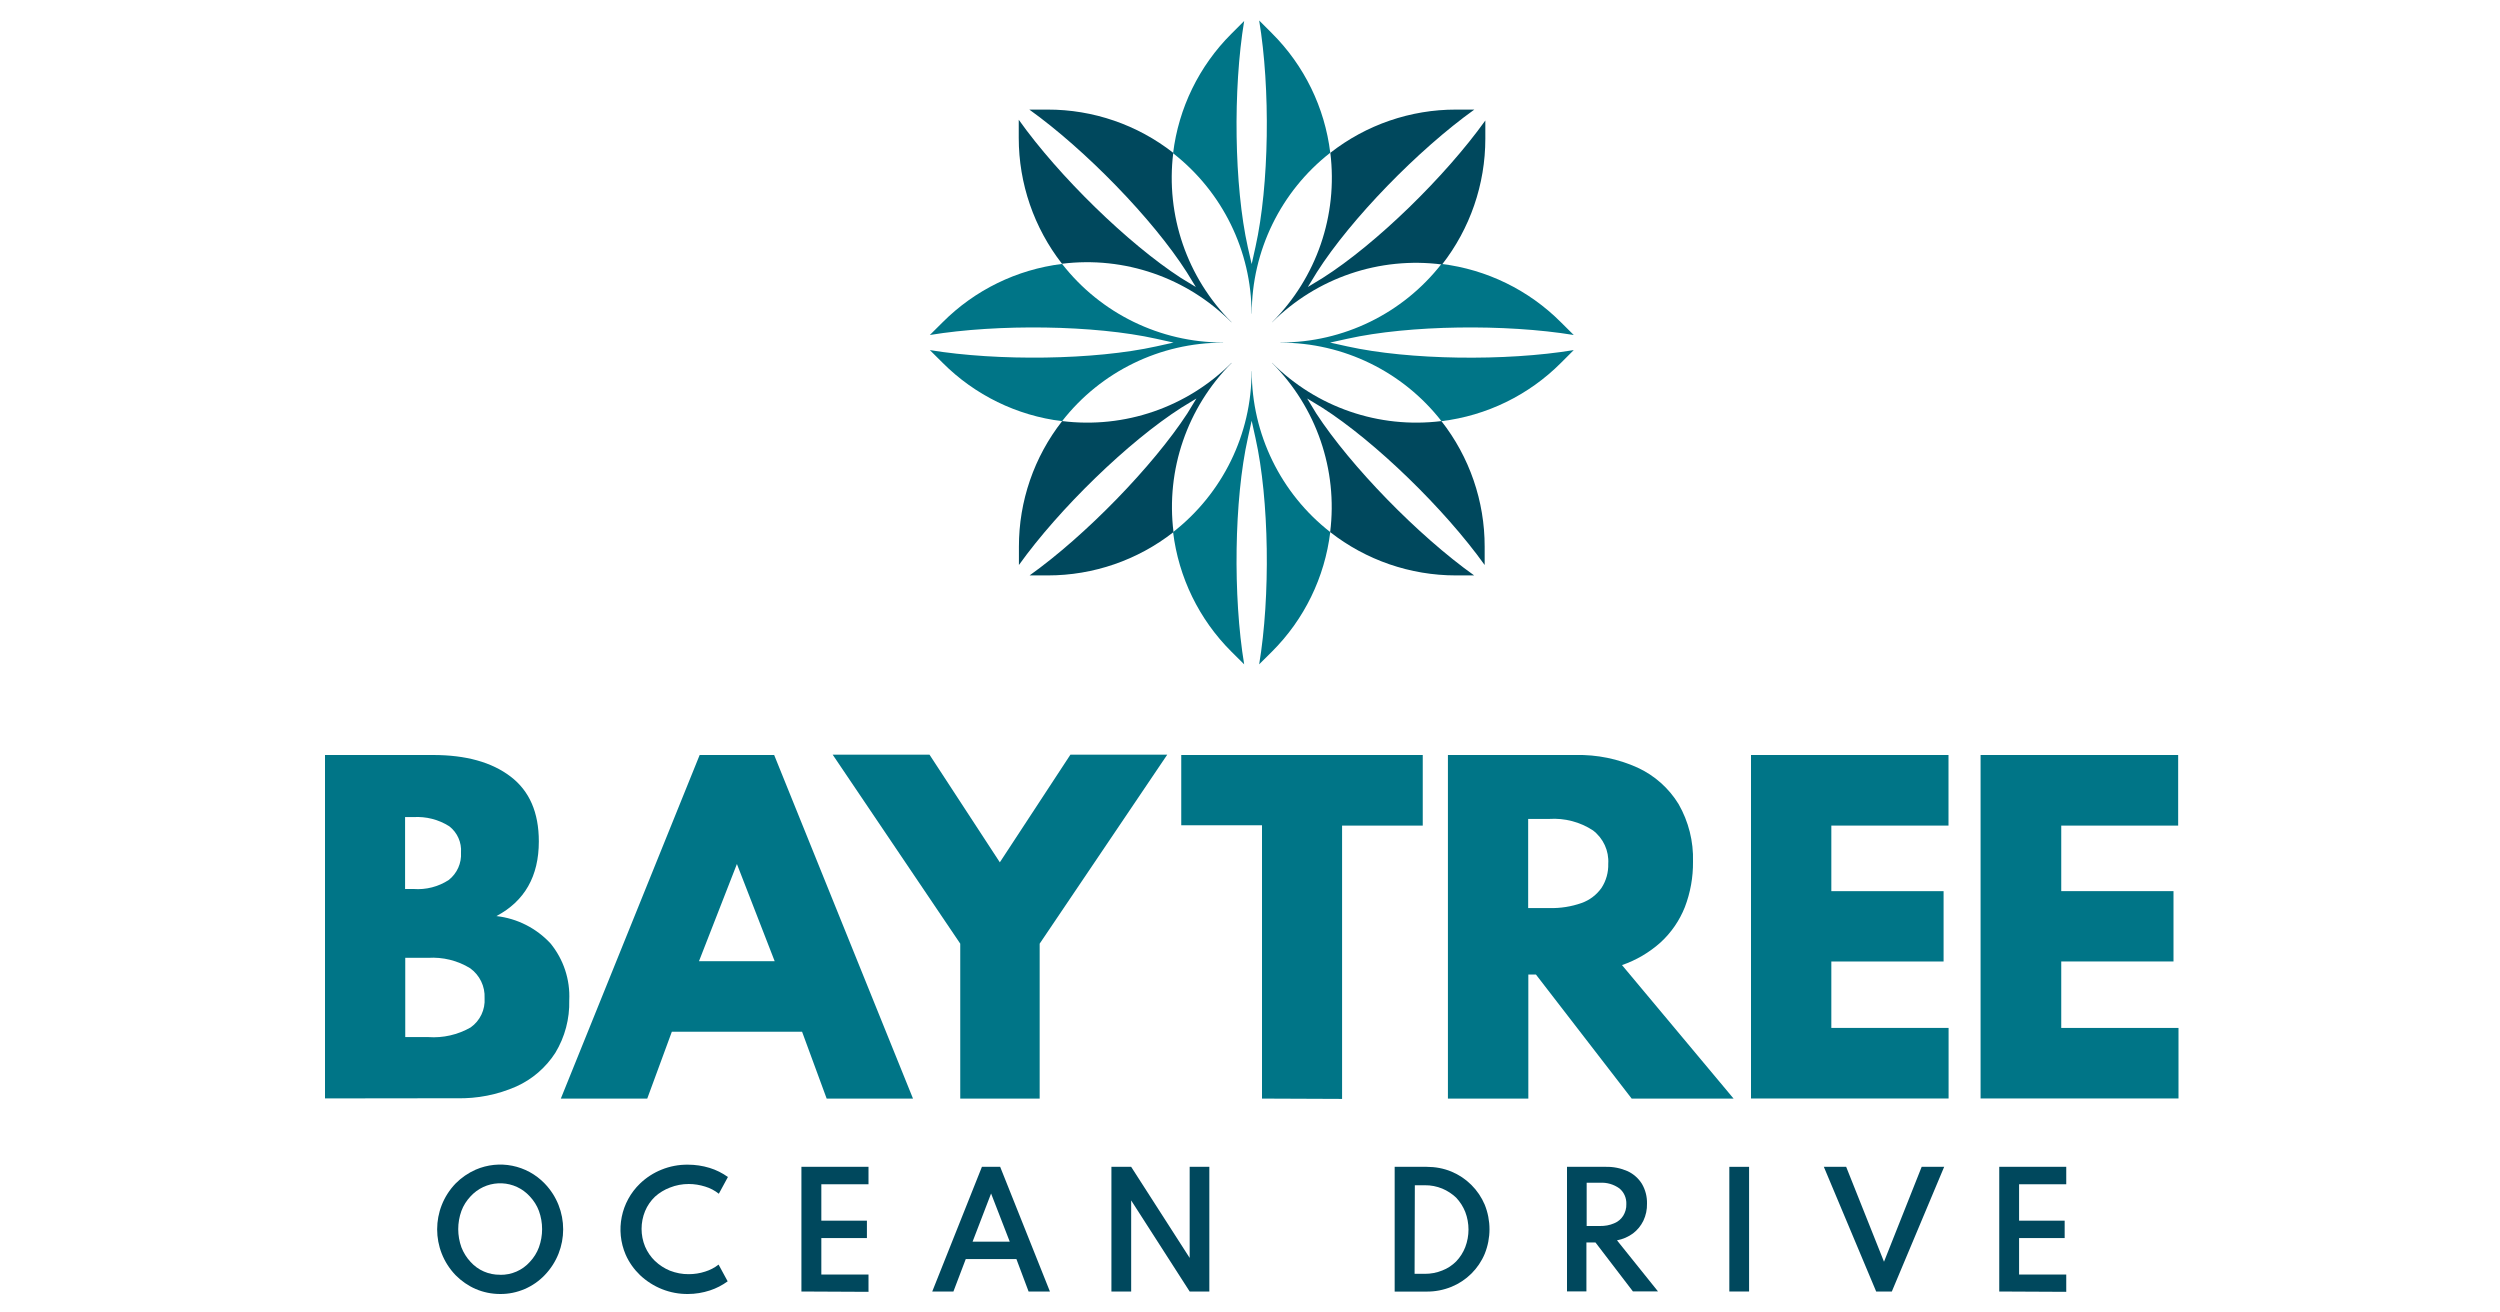 <?xml version="1.0" encoding="UTF-8"?>
<svg id="logos" xmlns="http://www.w3.org/2000/svg" viewBox="0 0 300 157.44">
  <defs>
    <style>
      .cls-1 {
        fill: #00485d;
      }

      .cls-2 {
        fill: #007587;
      }
    </style>
  </defs>
  <g id="Layer_2" data-name="Layer 2">
    <g id="Layer_1-2" data-name="Layer 1-2">
      <path class="cls-2" d="M39,131.83v-41.23h12.97c3.94,0,7.03.86,9.29,2.58,2.27,1.72,3.4,4.31,3.4,7.79,0,4.18-1.7,7.16-5.09,8.96,2.49.28,4.79,1.45,6.49,3.28,1.57,1.92,2.37,4.35,2.25,6.82.06,2.22-.52,4.41-1.67,6.31-1.14,1.77-2.77,3.18-4.69,4.04-2.25.99-4.69,1.47-7.15,1.41l-15.8.02ZM48.64,106.68h.99c1.49.11,2.98-.27,4.23-1.09.99-.79,1.54-2.01,1.46-3.28.09-1.22-.44-2.41-1.41-3.16-1.28-.81-2.78-1.19-4.29-1.1h-1.01v8.64ZM48.64,124.45h2.75c1.78.13,3.55-.28,5.09-1.16,1.13-.8,1.76-2.13,1.67-3.51.07-1.41-.58-2.76-1.73-3.59-1.51-.93-3.28-1.36-5.05-1.25h-2.74v9.5Z"/>
      <path class="cls-2" d="M67.3,131.83l16.66-41.23h8.94l16.66,41.23h-10.36l-2.95-8.02h-15.63l-2.95,8.02h-10.36ZM83.89,115.34h9.07l-4.53-11.66-4.55,11.66Z"/>
      <path class="cls-2" d="M115.23,131.83v-18.59l-15.31-22.68h11.62l8.44,12.92,8.47-12.92h11.62l-15.31,22.68v18.59h-9.54Z"/>
      <path class="cls-2" d="M151.44,131.83v-32.8h-9.69v-8.43h28.98v8.47h-9.68v32.8l-9.62-.04Z"/>
      <path class="cls-2" d="M173.75,131.83v-41.23h15.31c2.57-.06,5.12.46,7.46,1.52,2.03.94,3.74,2.46,4.91,4.37,1.2,2.1,1.8,4.48,1.73,6.9.02,1.87-.31,3.72-.98,5.47-.64,1.61-1.63,3.05-2.9,4.22-1.35,1.21-2.92,2.14-4.64,2.73l13.39,16.02h-12.23l-11.49-14.89h-.91v14.89h-9.64ZM183.39,108.97h2.53c1.32.03,2.63-.17,3.87-.61.97-.34,1.8-.98,2.39-1.81.56-.86.84-1.87.81-2.9.1-1.55-.59-3.05-1.83-4-1.55-1.02-3.4-1.5-5.25-1.38h-2.53v10.7Z"/>
      <path class="cls-2" d="M210.12,131.83v-41.23h23.7v8.47h-14.06v7.87h13.47v8.44h-13.47v7.97h14.07v8.47h-23.71Z"/>
      <path class="cls-2" d="M237.67,131.83v-41.23h23.71v8.47h-14.03v7.87h13.47v8.44h-13.47v7.97h14.07v8.47h-23.76Z"/>
      <path class="cls-1" d="M60.02,155.28c-1.01,0-2.01-.2-2.94-.6-.9-.39-1.72-.96-2.41-1.66-2.95-3.07-2.95-7.93,0-11,.69-.7,1.51-1.26,2.41-1.66,2.84-1.23,6.13-.57,8.28,1.66,2.96,3.07,2.96,7.93,0,11-.68.71-1.49,1.27-2.39,1.66-.93.4-1.93.61-2.94.6ZM60.02,152.98c1.36.02,2.66-.54,3.56-1.55.48-.51.85-1.1,1.09-1.75.51-1.41.51-2.96,0-4.37-.24-.65-.62-1.24-1.09-1.74-1.79-1.97-4.83-2.11-6.8-.32,0,0,0,0,0,0-.11.1-.22.21-.32.32-.47.5-.85,1.09-1.09,1.74-.51,1.41-.51,2.96,0,4.37.25.64.62,1.24,1.09,1.74.9,1.01,2.2,1.57,3.55,1.55h0Z"/>
      <path class="cls-1" d="M82.54,155.28c-2.13.02-4.18-.8-5.73-2.26-.73-.7-1.32-1.53-1.73-2.46-1.26-2.93-.57-6.33,1.73-8.54.74-.71,1.62-1.28,2.57-1.66,1-.41,2.08-.61,3.16-.6.89,0,1.77.13,2.62.39.78.24,1.52.61,2.19,1.09l-1.09,2.01c-.49-.39-1.04-.68-1.64-.86-.64-.2-1.3-.31-1.97-.31-.77,0-1.54.14-2.26.43-.66.25-1.27.62-1.79,1.09-.51.49-.92,1.08-1.19,1.73-.56,1.37-.56,2.9,0,4.26.28.65.68,1.24,1.19,1.73.52.49,1.13.89,1.79,1.16.72.28,1.49.43,2.26.42.67,0,1.33-.1,1.97-.31.58-.18,1.13-.46,1.61-.84l1.09,2.01c-.65.47-1.36.84-2.12,1.09-.86.28-1.75.43-2.66.43Z"/>
      <path class="cls-1" d="M96.17,154.98v-14.96h8.05v2.09h-5.66v4.37h5.47v2.09h-5.47v4.37h5.66v2.08l-8.05-.04Z"/>
      <path class="cls-1" d="M111.87,154.98l5.96-14.96h2.19l5.97,14.96h-2.56l-1.46-3.89h-6.08l-1.48,3.89h-2.54ZM116.71,149h4.46l-2.24-5.78-2.22,5.78Z"/>
      <path class="cls-1" d="M133.37,154.98v-14.96h2.37l7.02,10.93v-10.93h2.36v14.96h-2.36l-7.02-10.93v10.93h-2.37Z"/>
      <path class="cls-1" d="M167.36,154.98v-14.96h3.85c1.02,0,2.02.18,2.96.57,1.8.75,3.24,2.18,4,3.98.76,1.89.76,3.99,0,5.88-.75,1.8-2.19,3.23-4,3.97-.94.38-1.95.58-2.97.57h-3.84ZM169.74,152.86h1.25c.71,0,1.42-.13,2.08-.4.63-.24,1.2-.62,1.67-1.09.47-.49.84-1.07,1.09-1.71.52-1.36.52-2.87,0-4.23-.25-.63-.62-1.21-1.09-1.71-.49-.46-1.05-.83-1.67-1.09-.66-.27-1.37-.41-2.08-.4h-1.21l-.03,10.64Z"/>
      <path class="cls-1" d="M188.04,154.98v-14.96h4.66c.9-.02,1.79.16,2.61.52.71.33,1.31.86,1.72,1.52.42.72.63,1.54.61,2.37.02.71-.13,1.42-.44,2.07-.29.59-.71,1.11-1.24,1.51-.57.42-1.23.7-1.92.83l4.92,6.13h-3.01l-4.49-5.87h-1.09v5.87h-2.33ZM190.41,147.12h1.59c.58.01,1.16-.09,1.69-.32.45-.18.83-.49,1.09-.9.26-.42.4-.91.38-1.4.03-.73-.27-1.43-.83-1.89-.68-.49-1.5-.73-2.34-.68h-1.59v5.18Z"/>
      <path class="cls-1" d="M207.52,154.98v-14.96h2.37v14.96h-2.37Z"/>
      <path class="cls-1" d="M225.14,154.98l-6.28-14.96h2.68l4.54,11.39,4.52-11.39h2.7l-6.28,14.96h-1.88Z"/>
      <path class="cls-1" d="M239.91,154.98v-14.96h8.04v2.09h-5.66v4.37h5.47v2.09h-5.47v4.37h5.66v2.08l-8.04-.04Z"/>
      <path class="cls-2" d="M150.21,37.64c0-7.54,3.48-14.67,9.42-19.31-.66-5.43-3.12-10.47-6.99-14.33l-1.54-1.54c1.36,8.16,1.21,19.74-.44,27.16l-.46,2.07-.46-2.01c-1.65-7.41-1.79-19-.44-27.16l-1.54,1.54c-3.87,3.86-6.33,8.91-6.99,14.33,5.93,4.63,9.41,11.73,9.42,19.25Z"/>
      <path class="cls-2" d="M150.21,44.54c0,7.54,3.47,14.67,9.42,19.31-.66,5.43-3.12,10.48-6.99,14.34l-1.54,1.53c1.36-8.14,1.21-19.74-.44-27.15l-.46-2.08-.46,2.08c-1.65,7.4-1.79,19-.44,27.15l-1.54-1.53c-3.87-3.86-6.33-8.91-6.99-14.34,5.95-4.64,9.43-11.76,9.42-19.31Z"/>
      <path class="cls-2" d="M146.77,41.1c-7.55,0-14.68-3.48-19.32-9.43-5.43.67-10.47,3.13-14.33,7l-1.54,1.53c8.16-1.34,19.75-1.2,27.16.45l2.08.46-2.08.46c-7.4,1.64-19,1.78-27.16.44l1.54,1.53c3.86,3.87,8.91,6.34,14.33,7,4.64-5.95,11.77-9.43,19.32-9.42Z"/>
      <path class="cls-2" d="M153.66,41.1c7.55,0,14.68-3.48,19.32-9.43,5.43.67,10.47,3.13,14.33,7l1.54,1.53c-8.16-1.34-19.75-1.2-27.16.45l-2.08.46,2.08.46c7.4,1.64,19,1.79,27.16.44l-1.54,1.54c-3.86,3.87-8.91,6.33-14.33,6.99-4.64-5.95-11.77-9.43-19.32-9.42Z"/>
      <path class="cls-1" d="M147.78,38.66c-5.34-5.34-7.91-12.83-6.99-20.32-4.3-3.37-9.61-5.2-15.08-5.19h-2.19c6.71,4.81,14.81,13.12,18.89,19.51l1.09,1.78-1.79-1.09c-6.34-4.11-14.65-12.21-19.46-18.98v2.19c0,5.47,1.83,10.78,5.19,15.09,7.5-.93,15,1.66,20.32,7.02Z"/>
      <path class="cls-1" d="M152.65,43.54c5.33,5.34,12.83,7.92,20.32,6.99,3.37,4.3,5.2,9.61,5.19,15.08v2.19c-4.81-6.72-13.12-14.81-19.51-18.89l-1.79-1.09,1.09,1.79c4.12,6.32,12.22,14.65,18.95,19.44h-2.19c-5.47,0-10.78-1.83-15.09-5.2.93-7.48-1.65-14.96-6.97-20.29Z"/>
      <path class="cls-1" d="M147.78,43.54c-5.33,5.34-12.83,7.92-20.32,6.99-3.37,4.3-5.2,9.61-5.19,15.08v2.19c4.81-6.72,13.12-14.81,19.51-18.89l1.79-1.09-1.09,1.79c-4.12,6.32-12.21,14.65-18.93,19.44h2.19c5.47,0,10.77-1.83,15.08-5.2-.93-7.48,1.65-14.96,6.97-20.29Z"/>
      <path class="cls-1" d="M152.65,38.66c5.34-5.34,7.91-12.83,6.99-20.32,4.31-3.37,9.62-5.2,15.09-5.19h2.19c-6.72,4.81-14.82,13.12-18.89,19.51l-1.09,1.78,1.79-1.09c6.41-4.07,14.7-12.17,19.51-18.89v2.19c0,5.47-1.83,10.78-5.19,15.09-7.5-.97-15.03,1.59-20.39,6.93Z"/>
    </g>
  </g>
</svg>